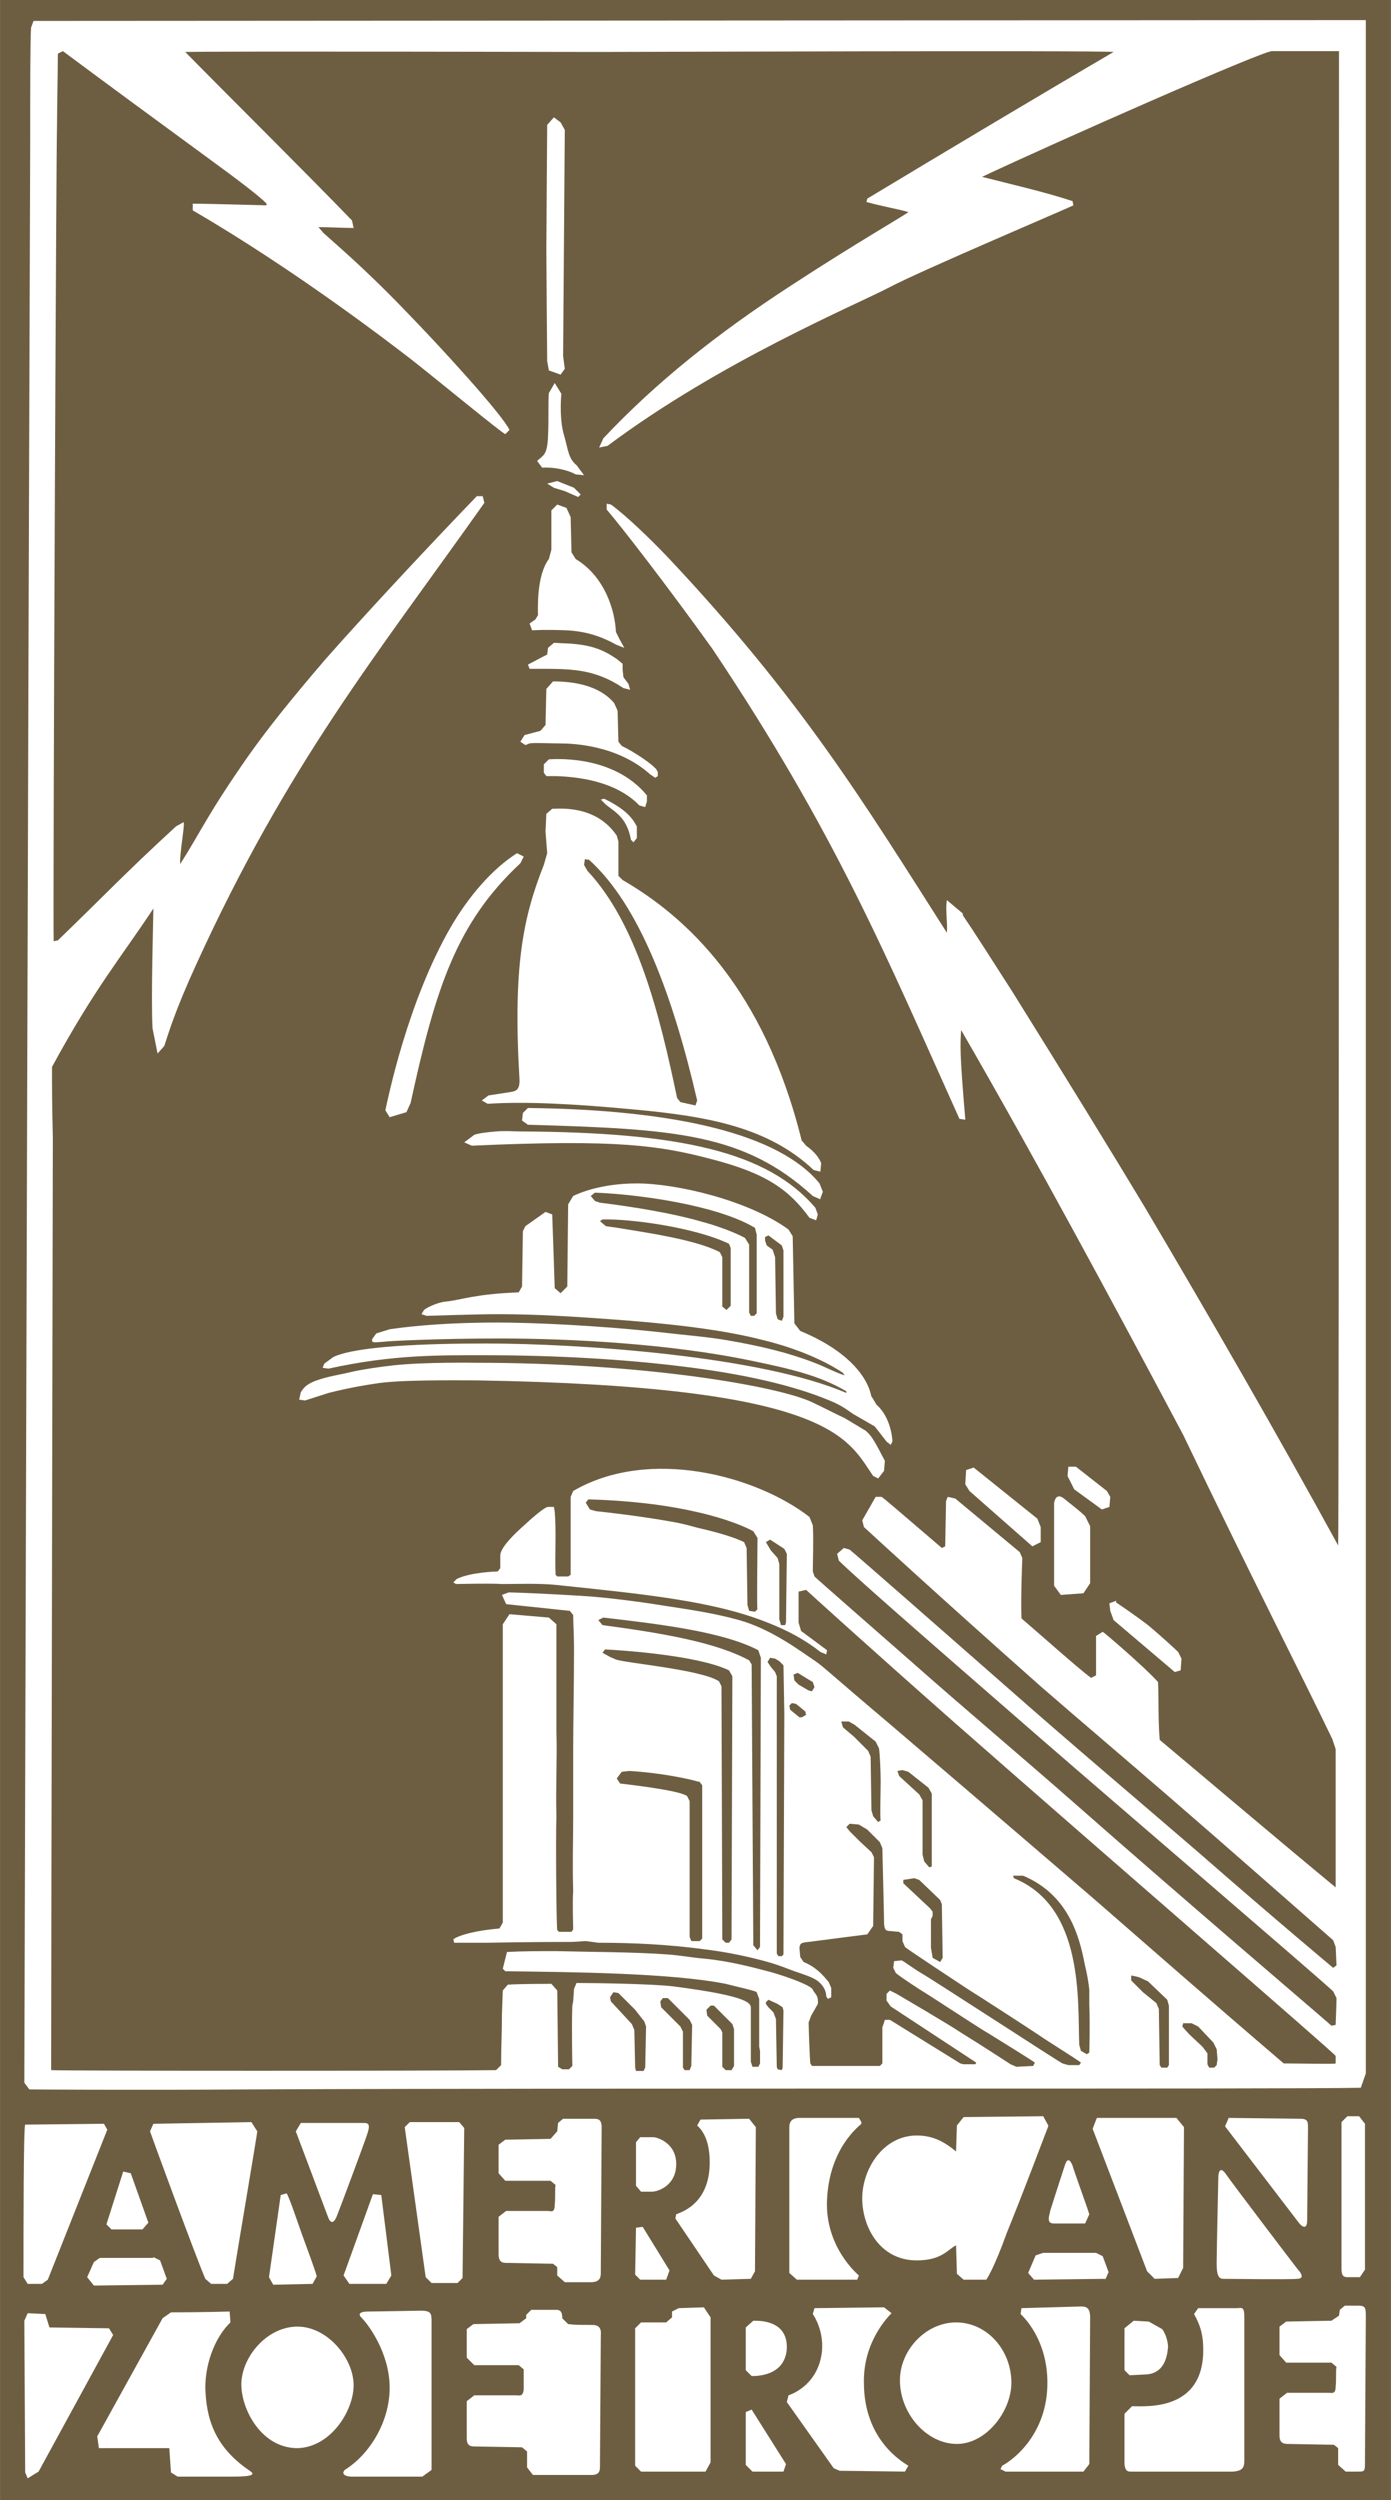 <svg xmlns="http://www.w3.org/2000/svg" xmlns:svg="http://www.w3.org/2000/svg" version="1.1" viewBox="361.29 888.6 16.6 29.83" width="235.907" height="423.896">
  <path d="m361.29,888.6l0,24.37l0,5.46l16.6,0l0,-29.83l-16.6,0zm0.3,25.35l0.94,-0.01l0.04,0.07l-0.71,1.79l-0.07,0.05l-0.17,0l-0.05,-0.08c0,-0.58 0,-1.79 0.02,-1.82m1.53,1.58l0.08,0.04l0.08,0.22l-0.05,0.07l-0.82,0.01l-0.08,-0.1l0.08,-0.18l0.07,-0.05l0.64,0zm0,-1.59l1.17,-0.02l0.07,0.11c0,0.03 -0.25,1.5 -0.29,1.76l-0.07,0.06l-0.19,0l-0.07,-0.06c-0.12,-0.28 -0.64,-1.7 -0.66,-1.76l0.04,-0.09zm-0.13,1.26l-0.37,0l-0.06,-0.06l0.2,-0.63l0.09,0.02l0.21,0.59l-0.07,0.08zm-1.37,2.97l-0.03,-0.07l-0.01,-1.81l0.04,-0.09l0.21,0.01l0.05,0.16l0.71,0.01l0.05,0.08l-0.89,1.63l-0.13,0.08zm2.44,-0.02l-0.65,0l-0.08,-0.05l-0.02,-0.29l-0.84,0l-0.02,-0.14l0.78,-1.41l0.1,-0.07c0.34,0 0.7,-0.01 0.7,-0.01l0.01,0.13c-0.16,0.15 -0.3,0.45 -0.3,0.78c0.01,0.35 0.1,0.7 0.53,0.99c0.06,0.04 0.06,0.07 -0.21,0.07m0.78,-0.34c-0.43,0 -0.67,-0.46 -0.67,-0.76c0,-0.32 0.3,-0.69 0.67,-0.69c0.36,0 0.67,0.38 0.67,0.7c0,0.3 -0.27,0.74 -0.67,0.75m0.84,-3.77c-0.03,0.1 -0.33,0.9 -0.37,1c-0.04,0.1 -0.08,0.09 -0.11,0l-0.38,-1.01l0.06,-0.1l0.75,0c0.05,0 0.08,0.01 0.05,0.11m0.06,0.74l0.1,0.01l0.12,0.96l-0.06,0.1l-0.44,0l-0.07,-0.1l0.35,-0.97zm-0.85,0.47c0.05,0.14 0.16,0.43 0.18,0.51l-0.05,0.09l-0.47,0.01l-0.05,-0.09l0.14,-0.98l0.07,-0.02c0.03,0.04 0.13,0.34 0.18,0.48m1.55,2.82l-0.11,0.08l-0.83,0c-0.15,0 -0.12,-0.07 -0.08,-0.09c0.29,-0.19 0.52,-0.57 0.52,-0.97c0,-0.42 -0.26,-0.76 -0.33,-0.83c-0.02,-0.02 -0.08,-0.08 0.08,-0.08c0.1,0 0.58,-0.01 0.62,-0.01c0.12,0 0.13,0.03 0.13,0.12l0,1.77zm0.37,-2.29l-0.06,0.06l-0.31,0l-0.07,-0.07l-0.25,-1.79l0.06,-0.06l0.59,0l0.06,0.07l-0.02,1.79zm1.65,0.7l-0.01,1.52c0,0.06 0.01,0.13 -0.1,0.13c-0.11,0 -0.65,0 -0.7,0l-0.07,-0.09l0,-0.19l-0.06,-0.05l-0.55,-0.01c-0.06,0 -0.11,0 -0.11,-0.1l0,-0.44l0.09,-0.07l0.5,0c0.04,0 0.08,0.02 0.09,-0.07c0,-0.09 0,-0.19 0,-0.24l-0.06,-0.05l-0.53,0l-0.09,-0.09l0,-0.34l0.08,-0.06l0.55,-0.01l0.08,-0.06l0,-0.04l0.06,-0.06l0.27,0c0.05,0 0.1,-0.01 0.1,0.1l0.07,0.07c0.08,0.01 0.14,0.01 0.29,0.01c0.12,0 0.1,0.1 0.1,0.13m0,-0.76c0,0.05 0,0.11 -0.1,0.12c-0.11,0 -0.28,0 -0.33,0l-0.09,-0.08l0,-0.1l-0.05,-0.04l-0.55,-0.01c-0.06,0 -0.1,-0.01 -0.1,-0.11l0,-0.44l0.09,-0.07l0.5,0c0.03,0 0.08,0.03 0.08,-0.07c0.01,-0.09 0,-0.19 0.01,-0.24l-0.06,-0.05l-0.54,0l-0.08,-0.09l0,-0.34l0.08,-0.06l0.54,-0.01l0.08,-0.09l0.01,-0.1l0.06,-0.05l0.36,0c0.05,0 0.1,0 0.1,0.1c0,0.11 -0.01,1.65 -0.01,1.71m1.25,2.4l-0.77,0l-0.07,-0.07l0,-1.64l0.07,-0.07l0.3,0l0.07,-0.06l0,-0.07l0.08,-0.04l0.3,-0.01l0.08,0.12l0,1.73l-0.06,0.11zm-0.83,-2.91l0.08,-0.01l0.32,0.52l-0.04,0.11l-0.31,0l-0.06,-0.06l0.01,-0.56zm0,-0.5l0,-0.52l0.05,-0.06l0.16,0c0.03,0 0.27,0.06 0.27,0.32c0,0.26 -0.22,0.33 -0.29,0.33l-0.13,0l-0.06,-0.07zm0.93,1.07l-0.46,-0.68l0.01,-0.05c0.04,-0.02 0.4,-0.11 0.4,-0.62c0,-0.31 -0.12,-0.41 -0.15,-0.44l0.04,-0.07l0.58,-0.01l0.08,0.1l-0.01,1.72l-0.05,0.09l-0.35,0.01l-0.09,-0.05zm0.87,0.87c-0.02,0.34 -0.38,0.33 -0.42,0.33l-0.07,-0.07l0,-0.51l0.09,-0.08c0.07,0 0.41,-0.01 0.4,0.33m-0.04,1.47l-0.37,0l-0.08,-0.08l0,-0.63l0.07,-0.03l0.41,0.65l-0.03,0.09zm1.45,0l-0.78,-0.01l-0.07,-0.03l-0.56,-0.79l0.02,-0.08c0.06,-0.02 0.36,-0.14 0.4,-0.53c0.02,-0.24 -0.09,-0.41 -0.11,-0.44l0.02,-0.07l0.83,-0.01l0.09,0.07c-0.05,0.05 -0.34,0.35 -0.33,0.83c0,0.69 0.47,0.95 0.53,0.99l-0.04,0.07zm1.71,-4.12c-0.02,0.05 -0.29,0.77 -0.49,1.26c-0.17,0.47 -0.25,0.57 -0.25,0.57l-0.27,0l-0.08,-0.07l-0.01,-0.34c-0.1,0.05 -0.17,0.18 -0.47,0.18c-0.44,0 -0.65,-0.4 -0.65,-0.74c0,-0.35 0.25,-0.75 0.65,-0.75c0.18,0 0.31,0.06 0.47,0.19l0.01,-0.31l0.08,-0.1l0.95,-0.01l0.06,0.11zm0.02,1.02c0.03,-0.1 0.18,-0.56 0.18,-0.56c0.02,-0.06 0.05,-0.09 0.09,0.01c0.03,0.1 0.18,0.51 0.2,0.58l-0.05,0.11l-0.37,0c-0.06,0 -0.08,-0.03 -0.05,-0.13m-2.25,-1.06c-0.03,0.03 -0.38,0.29 -0.41,0.9c-0.03,0.57 0.37,0.9 0.38,0.91l-0.02,0.05l-0.72,0l-0.09,-0.08l0,-1.74c0,-0.04 0.01,-0.11 0.12,-0.11c0.12,0 0.68,0 0.71,0l0.03,0.05zm1.14,3.82c-0.36,0 -0.68,-0.36 -0.68,-0.76c0,-0.36 0.31,-0.69 0.67,-0.69c0.37,0 0.66,0.33 0.66,0.72c0,0.34 -0.3,0.73 -0.65,0.73m1.58,0.24l-0.07,0.09l-0.93,0l-0.06,-0.03l0.02,-0.04c0.15,-0.08 0.54,-0.39 0.54,-0.99c0,-0.53 -0.3,-0.8 -0.32,-0.82l0.01,-0.07l0.71,-0.02c0.06,0 0.11,0.01 0.11,0.13c0,0.11 -0.01,1.68 -0.01,1.74m0.19,-2.2l-0.85,0.01l-0.07,-0.08l0.09,-0.21l0.09,-0.03l0.63,0l0.08,0.04l0.07,0.19l-0.04,0.09zm0.93,-0.13l-0.06,0.12l-0.28,0.01l-0.09,-0.09l-0.65,-1.7l0.05,-0.13l0.95,0l0.09,0.11l-0.01,1.69zm-0.18,0.94c-0.01,0.13 -0.05,0.31 -0.25,0.33c-0.19,0.01 -0.19,0.01 -0.21,0.01l-0.06,-0.06l0,-0.5l0.11,-0.09l0.18,0.01l0.16,0.09c0.03,0.04 0.07,0.13 0.07,0.22m0.91,1.35c0,0.08 -0.02,0.12 -0.13,0.13c-0.11,0 -1.15,0 -1.2,0c-0.05,0 -0.09,0.01 -0.1,-0.09c0,-0.11 0,-0.52 0,-0.6l0.09,-0.09c0.17,0 0.85,0.06 0.85,-0.67c0,-0.15 -0.02,-0.27 -0.11,-0.43l0.05,-0.07l0.46,0c0.05,0 0.09,-0.03 0.09,0.1l0,1.73zm-0.25,-2.17c-0.05,0 -0.08,-0.03 -0.08,-0.18c0,-0.15 0.02,-1.03 0.02,-1.03c0,-0.06 0.02,-0.14 0.09,-0.04c0.06,0.09 0.82,1.09 0.86,1.14c0.04,0.04 0.08,0.11 -0.01,0.11c-0.09,0.01 -0.84,0 -0.88,0m0.06,-1.92c0.06,0 0.77,0.01 0.86,0.01c0.09,0 0.09,0.04 0.09,0.11c0,0.07 -0.01,0.97 -0.01,1.1c0,0.13 -0.07,0.07 -0.1,0.03l-0.88,-1.15l0.04,-0.09zm1.63,4.1c0,0.12 0,0.12 -0.09,0.12c-0.11,0 -0.09,0 -0.14,0l-0.09,-0.08l0,-0.2l-0.05,-0.04l-0.55,-0.01c-0.05,0 -0.1,-0.01 -0.1,-0.1l0,-0.44l0.09,-0.07l0.5,0c0.03,0 0.08,0.02 0.08,-0.07c0.01,-0.09 0,-0.19 0.01,-0.24l-0.06,-0.05l-0.54,0l-0.08,-0.09l0,-0.34l0.08,-0.06l0.54,-0.01l0.09,-0.06l0.01,-0.07l0.06,-0.05l0.16,0c0.09,0 0.09,0.03 0.09,0.14c0,0.11 -0.01,1.65 -0.01,1.71m-0.28,-4.04l0.07,-0.07l0.14,0l0.07,0.09l0,1.74l-0.06,0.09l-0.15,0c-0.04,0 -0.07,-0.01 -0.07,-0.1c0,-0.09 0,-1.72 0,-1.77m0.23,-0.39c-0.82,0.02 -8.89,0 -13.21,0.02c-1.62,0.01 -2.66,0 -2.68,0l-0.06,-0.08c0,-0.02 0.05,-17.88 0.07,-23.14c0,-0.71 0,-1.2 0.01,-1.38l0.03,-0.08l15.9,-0.01l0,24.5" fill="#6e5e41" id="svg_210"/>
  <path d="m369.99,903.44c-0.42,-0.2 -1.19,-0.3 -1.51,-0.29l-0.03,0.02l0.07,0.06l0.14,0.02c0.36,0.06 0.93,0.14 1.22,0.29l0.03,0.06l0,0.59l0.05,0.04l0.05,-0.05l0,-0.69" fill="#6e5e41" id="svg_211"/>
  <path d="m370.3,903.25c-0.45,-0.27 -1.38,-0.4 -1.91,-0.42l-0.05,0.04l0.05,0.06l0.06,0.02c0.41,0.05 0.88,0.13 1.19,0.22c0.34,0.09 0.52,0.19 0.54,0.2l0.05,0.08l0,0.81l0.02,0.04l0.04,0l0.03,-0.03l0,-0.94" fill="#6e5e41" id="svg_212"/>
  <path d="m370.46,903.34l-0.04,0.02l0,0.04l0.02,0.06l0.07,0.05l0.03,0.09l0.01,0.67l0.02,0.07l0.05,0.02l0.02,-0.05l0,-0.79l-0.02,-0.06" fill="#6e5e41" id="svg_213"/>
  <path d="m368.31,898.86l-0.04,-0.01l-0.01,0.07l0.04,0.07c0.59,0.63 0.86,1.7 1.07,2.71l0.04,0.05l0.18,0.04l0.02,-0.06c-0.28,-1.21 -0.68,-2.33 -1.3,-2.88" fill="#6e5e41" id="svg_214"/>
  <path d="m370.28,906.87c-0.22,-0.12 -0.85,-0.35 -1.97,-0.38l-0.03,0.04l0.05,0.08l0.07,0.02c0.18,0.02 0.53,0.06 0.87,0.12c0.13,0.02 0.24,0.05 0.35,0.08c0.22,0.05 0.43,0.11 0.55,0.17l0.03,0.07l0.01,0.68l0.02,0.07l0.07,0.01l0.03,-0.03c-0.01,0.02 0,-0.72 0,-0.85" fill="#6e5e41" id="svg_215"/>
  <path d="m370.59,907.92l0.02,0.07l0.05,0l0.01,-0.03l0.01,-0.82l-0.03,-0.06l-0.17,-0.11l-0.05,0.03l0.06,0.1l0.08,0.09l0.02,0.07" fill="#6e5e41" id="svg_216"/>
  <path d="m368.43,907.93l0.06,-0.03c0.69,0.08 1.43,0.17 1.85,0.39l0.03,0.09l-0.01,3.45l-0.03,0.04l-0.05,-0.06l-0.02,-3.35l-0.03,-0.05c-0.39,-0.21 -1,-0.32 -1.75,-0.42" fill="#6e5e41" id="svg_217"/>
  <path d="m370.02,911.74l-0.03,0.04l-0.04,0l-0.04,-0.04l-0.01,-3.02l-0.03,-0.06c-0.21,-0.14 -1.14,-0.22 -1.23,-0.26l-0.07,-0.03l-0.09,-0.05l0.03,-0.04c0.2,0.01 1.11,0.07 1.48,0.25l0.04,0.07" fill="#6e5e41" id="svg_218"/>
  <path d="m369.63,909.85l0.04,0.05l0,1.83l-0.03,0.03l-0.1,0l-0.02,-0.05l0,-1.62l-0.03,-0.06c-0.09,-0.07 -0.72,-0.14 -0.8,-0.15l-0.04,-0.06l0.06,-0.08l0.09,-0.01c0.35,0.02 0.7,0.09 0.83,0.13" fill="#6e5e41" id="svg_219"/>
  <path d="m370.76,908.58l0.05,-0.02l0.18,0.11l0.02,0.06l-0.03,0.05l-0.04,-0.01l-0.12,-0.07l-0.05,-0.05" fill="#6e5e41" id="svg_220"/>
  <path d="m370.72,909l-0.01,-0.05l0.03,-0.03l0.05,0.01l0.11,0.09l0.01,0.04l-0.05,0.03l-0.03,0" fill="#6e5e41" id="svg_221"/>
  <path d="m370.48,908.38l0.06,0.01l0.05,0.03l0.05,0.05l0.01,0.57l-0.01,2.88l-0.02,0.02l-0.04,0l-0.02,-0.03l0,-3.31l-0.02,-0.05l-0.05,-0.06l-0.04,-0.06" fill="#6e5e41" id="svg_222"/>
  <path d="m368.61,912.37l0.06,0.01l0.2,0.2l0.11,0.14l0.02,0.06l-0.01,0.49l-0.02,0.04l-0.09,0l-0.01,-0.04l-0.01,-0.45l-0.03,-0.07l-0.12,-0.13l-0.13,-0.14l-0.01,-0.05" fill="#6e5e41" id="svg_223"/>
  <path d="m369.2,912.44l0.06,0l0.26,0.26l0.03,0.06l-0.01,0.49l-0.02,0.05l-0.06,0l-0.02,-0.03l0,-0.43l-0.03,-0.06l-0.1,-0.1l-0.13,-0.13l-0.01,-0.07" fill="#6e5e41" id="svg_224"/>
  <path d="m369.77,912.53l0.04,0l0.22,0.22l0.02,0.06l0,0.44l-0.03,0.05l-0.07,0l-0.04,-0.04l0,-0.41l-0.02,-0.04l-0.16,-0.16l-0.01,-0.07" fill="#6e5e41" id="svg_225"/>
  <path d="m370.43,912.49l0.03,-0.03l0.11,0.05l0.06,0.04l0.01,0.04l-0.01,0.68l-0.01,0.03l-0.05,-0.01l-0.01,-0.03l-0.01,-0.57l-0.03,-0.08l-0.06,-0.06l-0.03,-0.04" fill="#6e5e41" id="svg_226"/>
  <path d="m372.2,911.01l0.06,0.02l0.25,0.24l0.02,0.05l0.01,0.64l-0.03,0.05l-0.09,-0.05l-0.02,-0.12l0,-0.34l0.02,-0.04l0,-0.05l-0.03,-0.04l-0.32,-0.3l0,-0.04" fill="#6e5e41" id="svg_227"/>
  <path d="m372.06,909.72l0.07,0.02l0.24,0.19l0.04,0.07l0,0.87l-0.03,0.01l-0.06,-0.07l-0.02,-0.08l0,-0.65l-0.04,-0.07l-0.24,-0.22l-0.02,-0.06" fill="#6e5e41" id="svg_228"/>
  <path d="m371.42,909.14l0.07,0.04l0.25,0.2l0.04,0.08c0.01,0.06 0.02,0.28 0.02,0.39c0,0.12 -0.01,0.44 0,0.47l-0.03,0.02l-0.06,-0.07l-0.02,-0.07l-0.01,-0.64l-0.03,-0.07l-0.17,-0.17l-0.13,-0.11l-0.02,-0.07" fill="#6e5e41" id="svg_229"/>
  <path d="m373.38,910.98l0.12,0c0.5,0.21 0.65,0.65 0.72,0.98c0.02,0.11 0.05,0.2 0.07,0.38l0,0.18c0.01,0.26 0,0.55 0,0.57l-0.03,0.02l-0.07,-0.04l-0.02,-0.07c-0.02,-0.52 0.06,-1.65 -0.78,-1.99" fill="#6e5e41" id="svg_230"/>
  <path d="m374.88,912.19l0.11,0.05l0.23,0.22l0.02,0.07l0,0.71l-0.02,0.03l-0.07,0l-0.02,-0.03l-0.01,-0.67l-0.03,-0.07l-0.16,-0.13l-0.14,-0.14l0,-0.06" fill="#6e5e41" id="svg_231"/>
  <path d="m375.51,912.74l0.08,0.04l0.18,0.19l0.04,0.08l0.01,0.12l-0.01,0.07l-0.03,0.03l-0.06,0l-0.02,-0.04l0,-0.13l-0.06,-0.08l-0.16,-0.15l-0.08,-0.09l0.01,-0.04" fill="#6e5e41" id="svg_232"/>
  <path d="m372.78,899.52c0.11,0.16 0.36,0.55 0.59,0.91c0.63,1.01 1.22,1.97 1.58,2.57c0.77,1.3 1.61,2.76 2.31,4.04c0.01,-0.08 0.01,-17.61 0.01,-17.83c-0.27,0 -0.67,0 -0.8,0c-0.12,0 -2.59,1.09 -3.46,1.5c0.31,0.08 0.75,0.18 1.08,0.29l0.01,0.05c-0.1,0.05 -1.8,0.77 -2.2,0.98c-0.4,0.21 -2.01,0.88 -3.36,1.89l-0.1,0.02l0.05,-0.11c0.63,-0.67 1.36,-1.25 2.22,-1.81c0.81,-0.53 1.41,-0.87 1.42,-0.89c-0.14,-0.04 -0.28,-0.06 -0.5,-0.12l0.01,-0.04c0.93,-0.56 2,-1.2 2.94,-1.75c-0.19,-0.02 -5.87,0 -6.13,0c-0.25,0 -4.46,-0.01 -4.95,0c0.64,0.65 1.35,1.35 1.99,2.01l0.02,0.09c-0.13,0 -0.29,-0.01 -0.42,-0.01l0.06,0.07l0.18,0.16c0.28,0.25 0.53,0.49 0.78,0.75c0.43,0.44 1.17,1.25 1.26,1.44l-0.05,0.05c-0.05,-0.02 -0.79,-0.63 -1.12,-0.89c-0.26,-0.2 -1.39,-1.07 -2.61,-1.78l0,-0.08c0.18,0 0.85,0.02 0.88,0.02l0,-0.02c-0.06,-0.07 -0.32,-0.27 -0.76,-0.59c-0.52,-0.38 -1.2,-0.88 -1.67,-1.23l-0.06,0.03c0,0.18 -0.01,0.67 -0.01,0.85c-0.01,0.22 -0.05,9.36 -0.04,9.74l0.05,-0.01c0.55,-0.53 0.8,-0.8 1.41,-1.36l0.09,-0.05c0.02,0.02 -0.05,0.38 -0.04,0.5c0.26,-0.41 0.33,-0.6 0.82,-1.3c0.22,-0.31 0.49,-0.65 0.91,-1.14c0.53,-0.6 1.28,-1.4 1.81,-1.95l0.07,0l0.02,0.08c-1.28,1.81 -2.34,3.1 -3.44,5.51c-0.26,0.57 -0.33,0.82 -0.38,0.97l-0.08,0.09l-0.06,-0.3c-0.02,-0.34 0.01,-1.35 0.01,-1.43c-0.39,0.59 -0.7,0.95 -1.21,1.89c0,0.24 0,0.41 0.01,0.85c0,0.48 -0.02,9.62 -0.02,11.12c0.16,0.01 4.65,0.01 5.31,0l0.06,-0.06c0,-0.23 0.01,-0.38 0.01,-0.61l0.01,-0.28l0.06,-0.07c0.15,-0.01 0.5,-0.01 0.52,-0.01l0.07,0.08l0.01,0.91l0.05,0.03l0.08,0l0.04,-0.04c0,-0.02 -0.01,-0.48 0,-0.72l0.01,-0.05l0.01,-0.15l0.03,-0.07c0.21,0 0.9,0.01 1.15,0.04c0.94,0.12 0.93,0.21 0.93,0.26l0,0.64l0.02,0.06l0.07,0l0.02,-0.04l0,-0.15l-0.01,-0.05c0,-0.18 0,-0.51 0,-0.57l-0.03,-0.08c-0.02,-0.02 -0.26,-0.07 -0.37,-0.1c-0.66,-0.13 -1.83,-0.14 -2.63,-0.15l-0.03,-0.03l0.05,-0.2c0.19,-0.01 0.39,-0.01 0.59,-0.01c0.37,0.01 0.94,0.01 1.33,0.04c0.15,0.01 0.3,0.04 0.44,0.05c0.3,0.03 0.56,0.1 0.79,0.16c0.21,0.06 0.48,0.16 0.5,0.21c0.02,0.05 0.07,0.06 0.06,0.17l-0.08,0.14l-0.03,0.08c0,0.04 0.01,0.38 0.02,0.49l0.02,0.03l0.81,0l0.03,-0.03l0,-0.43l0.03,-0.09l0.06,0l0.84,0.52l0.04,0.01l0.14,0l0.01,-0.02l-1.02,-0.67l-0.05,-0.07l0,-0.08l0.04,-0.04l0.08,0.04c0.05,0.03 0.6,0.35 0.78,0.47c0.18,0.11 0.55,0.35 0.58,0.37l0.07,0.03l0.2,-0.01l0.02,-0.04c-0.04,-0.03 -0.41,-0.26 -0.54,-0.34c-0.14,-0.08 -0.65,-0.42 -0.83,-0.53c-0.17,-0.11 -0.27,-0.18 -0.29,-0.2l-0.03,-0.06l0.01,-0.08l0.09,-0.01c0.04,0.02 0.13,0.09 0.23,0.15c0.11,0.06 1.66,1.07 1.69,1.08l0.07,0.02l0.13,0l0.02,-0.03c-0.05,-0.04 -0.39,-0.25 -0.52,-0.34c-0.12,-0.08 -0.69,-0.45 -0.82,-0.53c-0.12,-0.08 -0.73,-0.48 -0.76,-0.51l-0.03,-0.07l0,-0.08l-0.04,-0.03l-0.11,-0.01c-0.05,0 -0.07,-0.02 -0.07,-0.11c0,-0.09 -0.02,-0.85 -0.02,-0.88l-0.03,-0.07l-0.15,-0.15l-0.1,-0.06l-0.11,-0.01l-0.04,0.04l0.04,0.05l0.12,0.12l0.14,0.13l0.03,0.06l-0.01,0.82l-0.07,0.1l-0.7,0.09c-0.1,0.01 -0.1,0.02 -0.11,0.07l0.01,0.11l0.04,0.06c0.18,0.07 0.28,0.22 0.3,0.24l0.03,0.07l0,0.11l-0.04,0.02l-0.02,-0.03c0,-0.1 -0.08,-0.17 -0.11,-0.19c-0.06,-0.04 -0.15,-0.07 -0.27,-0.11c-0.08,-0.03 -0.18,-0.07 -0.28,-0.1c-0.24,-0.07 -0.53,-0.13 -0.78,-0.16c-0.44,-0.06 -0.87,-0.08 -1.28,-0.08l-0.15,-0.02l-0.16,0.01c-0.55,0 -0.96,0.01 -1.02,0.01c-0.15,0 -0.33,0 -0.39,0l-0.01,-0.04c0.03,-0.03 0.2,-0.1 0.55,-0.13l0.04,-0.07c0,-0.52 0,-3.51 0,-3.56l0.08,-0.12l0.47,0.04l0.09,0.08c0,0.07 0,0.92 0,1.24l0,0.04c0.01,0.33 -0.01,0.67 0,1.01c-0.01,0.26 0,1.34 0.01,1.36l0.02,0.02l0.15,0l0.02,-0.03c0,-0.03 -0.01,-0.32 0,-0.46c-0.01,-0.32 0,-0.57 0,-0.89c0,-0.27 0,-0.53 0,-0.79c0,-0.29 0.01,-0.81 0.01,-1.2c0,-0.17 -0.01,-0.32 -0.01,-0.41l-0.04,-0.05l-0.76,-0.08l-0.05,-0.11l0.08,-0.03c0.03,0 0.4,0.01 1,0.05c0.33,0.03 0.62,0.07 0.93,0.12c0.26,0.04 0.53,0.08 0.82,0.16c0.39,0.11 0.73,0.37 0.91,0.49c0.09,0.06 0.19,0.16 0.9,0.76c0.48,0.41 1.23,1.05 2.44,2.09c0.62,0.54 1.35,1.18 2.25,1.95c0.2,0 0.61,0.01 0.62,0l0,-0.09c-0.07,-0.08 -2.72,-2.37 -4.53,-3.96c-1.01,-0.89 -1.78,-1.59 -1.79,-1.6l-0.09,0.02l0,0.37l0.03,0.1l0.31,0.23l-0.01,0.05l-0.07,-0.03c-0.19,-0.15 -0.4,-0.26 -0.63,-0.35c-0.65,-0.26 -1.48,-0.34 -2.53,-0.45c-0.21,-0.02 -0.44,-0.01 -0.64,-0.01c-0.14,-0.01 -0.52,0 -0.55,0l-0.03,-0.02l0.04,-0.04c0.16,-0.08 0.47,-0.09 0.49,-0.09l0.03,-0.04l0,-0.15c0,-0.08 0.12,-0.21 0.24,-0.32c0.14,-0.13 0.29,-0.26 0.33,-0.26l0.07,0l0.01,0.06c0.02,0.25 0,0.49 0.01,0.75l0.02,0.02l0.13,0l0.03,-0.02c0,-0.63 0,-0.91 0,-0.93l0.03,-0.07c0.91,-0.53 2.19,-0.18 2.82,0.31l0.04,0.1c0.01,0.16 0,0.43 0,0.55l0.02,0.06c0.04,0.04 0.75,0.66 1.16,1.02c0.61,0.54 1.3,1.12 1.96,1.7c1.41,1.24 2.73,2.36 3.05,2.64l0.05,-0.01c0,-0.04 0.01,-0.22 0.01,-0.32l-0.04,-0.08c-0.19,-0.18 -2.62,-2.26 -3.54,-3.06c-1.46,-1.27 -2.18,-1.9 -2.36,-2.08l-0.02,-0.08l0.08,-0.07l0.07,0.02c0.04,0.03 1.25,1.09 1.83,1.6c0.85,0.75 1.67,1.44 2.33,2.01c0.95,0.83 1.6,1.37 1.61,1.38l0.04,-0.03l-0.01,-0.22l-0.03,-0.08c-0.64,-0.56 -1.32,-1.16 -1.98,-1.73c-0.52,-0.45 -1.04,-0.89 -1.5,-1.29c-1.22,-1.08 -2.11,-1.9 -2.12,-1.91l-0.02,-0.08l0.16,-0.28l0.07,0c0.02,0.01 0.16,0.13 0.72,0.61l0.04,-0.02l0.01,-0.54l0.02,-0.05l0.09,0.02l0.77,0.64l0.03,0.07c0,0.02 -0.02,0.47 -0.01,0.72c0.21,0.18 0.67,0.59 0.83,0.71l0.06,-0.03l0,-0.47l0.08,-0.05c0.02,0.01 0.51,0.43 0.66,0.6c0.01,0.23 0,0.45 0.02,0.69c0.68,0.57 1.41,1.19 2.1,1.76l0,-0.67l0,-0.98l-0.04,-0.12c-0.36,-0.75 -0.98,-1.96 -1.78,-3.63c-0.84,-1.58 -1.76,-3.29 -2.65,-4.83c-0.01,0.18 -0.02,0.25 0.05,1.07l-0.07,-0.01c-0.87,-1.93 -1.47,-3.4 -2.95,-5.61c-0.53,-0.74 -1.08,-1.45 -1.26,-1.66l0,-0.07l0.05,0.01c0.18,0.13 0.47,0.41 0.68,0.63c1.59,1.69 2.33,2.91 3.33,4.48c0.01,-0.13 -0.02,-0.27 0,-0.39l0.19,0.16zm1.83,8.2c0.03,0.02 0.21,0.14 0.38,0.27c0.18,0.15 0.35,0.31 0.36,0.32l0.04,0.08l-0.01,0.14l-0.07,0.02l-0.73,-0.62l-0.04,-0.11l-0.01,-0.09l0.08,-0.03zm-0.57,-1.62l0.09,0l0.37,0.29l0.04,0.07l-0.01,0.12l-0.09,0.03l-0.33,-0.24l-0.08,-0.16l0.01,-0.11zm-0.17,0.43c0.01,-0.05 0.04,-0.12 0.13,-0.04c0.1,0.08 0.19,0.15 0.24,0.2l0.06,0.12l0,0.68l-0.08,0.12l-0.27,0.02l-0.08,-0.11l0,-0.98zm-0.96,-0.42l0.76,0.61l0.04,0.1l0,0.18l-0.1,0.05l-0.75,-0.66l-0.05,-0.08l0.01,-0.17l0.09,-0.03zm-5.09,-16.02l0.08,-0.09l0.08,0.06l0.05,0.09l-0.02,2.7l0.02,0.15l-0.05,0.07l-0.14,-0.05l-0.02,-0.11c0,0 -0.01,-1.19 -0.01,-1.33c0,-0.15 0.01,-1.41 0.01,-1.49m-0.12,4.01c0.07,-0.07 0.12,-0.06 0.13,-0.29c0.01,-0.23 0,-0.43 0.01,-0.52l0.07,-0.12l0.08,0.13c-0.01,0.08 -0.02,0.32 0.03,0.49c0.05,0.17 0.05,0.28 0.15,0.36l0.09,0.12l-0.1,-0.01c-0.07,-0.04 -0.23,-0.09 -0.4,-0.08l-0.06,-0.08zm0.49,0.43l-0.16,-0.07l-0.13,-0.04l-0.08,-0.05l0.12,-0.03l0.2,0.08l0.08,0.08l-0.03,0.03zm-2.3,7.31c0.03,-0.13 0.26,-1.28 0.78,-2.18c0.21,-0.36 0.49,-0.69 0.79,-0.88l0.08,0.04l-0.04,0.08c-0.76,0.71 -1.01,1.48 -1.31,2.86l-0.05,0.11l-0.2,0.06l-0.05,-0.08zm1.06,0.3c0.06,-0.02 0.14,-0.03 0.26,-0.04c0.12,-0.01 0.19,0 0.3,0c1.89,0.01 2.94,0.24 3.51,0.91l0.03,0.08l-0.02,0.07l-0.08,-0.03c-0.24,-0.33 -0.51,-0.53 -1.17,-0.7c-0.61,-0.16 -1.11,-0.24 -2.86,-0.16l-0.09,-0.04l0.12,-0.09zm4.89,4.01l-0.07,0.09l-0.06,-0.03c-0.31,-0.45 -0.49,-1.07 -4.73,-1.14c-0.25,0 -0.94,-0.01 -1.22,0.04c-0.27,0.04 -0.47,0.09 -0.55,0.11l-0.28,0.09l-0.07,-0.01l0.02,-0.09c0.03,-0.04 0.05,-0.09 0.19,-0.14c0.14,-0.05 0.29,-0.07 0.41,-0.1c0.13,-0.03 0.33,-0.06 0.51,-0.08c0.37,-0.04 0.98,-0.03 0.98,-0.03c2.01,0 3.61,0.28 4.01,0.47c0.15,0.07 0.3,0.15 0.39,0.19l0.25,0.15c0.07,0.06 0.1,0.11 0.23,0.36l-0.01,0.12zm-0.15,-0.89l0.06,0.1c0.16,0.14 0.19,0.38 0.19,0.44l-0.02,0.04l-0.05,-0.04l-0.14,-0.18l-0.26,-0.15c-0.06,-0.04 -0.13,-0.1 -0.28,-0.16c-0.43,-0.18 -1.03,-0.32 -1.79,-0.41c-0.65,-0.08 -1.46,-0.13 -2.31,-0.13c-0.55,0 -1.11,-0.01 -1.88,0.16l-0.07,-0.01l0.02,-0.05l0.11,-0.08c0.28,-0.13 1.1,-0.16 1.82,-0.16c1.13,0 3.28,0.15 4.3,0.59l0,-0.02c-0.32,-0.19 -0.68,-0.27 -1.11,-0.36c-0.99,-0.21 -2.2,-0.27 -3.02,-0.27c-0.74,0 -1.34,0.03 -1.4,0.04c-0.13,0.01 -0.13,0.01 -0.13,-0.03l0.05,-0.07l0.16,-0.05c0.08,-0.01 0.51,-0.08 1.29,-0.08c0.38,0 1.17,0.03 1.98,0.12c0.25,0.03 0.52,0.05 0.75,0.09c0.41,0.07 0.74,0.15 1.05,0.27c0.13,0.05 0.24,0.11 0.33,0.14l0.03,0.01l-0.02,-0.03c-0.21,-0.14 -0.54,-0.29 -0.95,-0.39c-0.5,-0.13 -1.14,-0.2 -1.83,-0.25c-0.43,-0.03 -0.86,-0.06 -1.34,-0.06c-0.27,0 -0.82,0.02 -0.85,0.02l-0.06,-0.02l0.03,-0.05c0.02,-0.02 0.15,-0.09 0.26,-0.1c0.19,-0.02 0.34,-0.09 0.87,-0.11l0.04,-0.07l0.01,-0.66l0.03,-0.06l0.24,-0.17l0.08,0.03l0.03,0.88l0.07,0.06l0.08,-0.08l0.01,-0.98l0.06,-0.1c0.06,-0.03 0.33,-0.15 0.76,-0.15c0.47,0 1.33,0.2 1.81,0.55l0.05,0.08l0.02,1.04l0.07,0.09c0.51,0.21 0.8,0.51 0.85,0.79m-0.61,-2.36l-0.09,-0.04c-0.82,-0.75 -1.65,-0.8 -3.4,-0.85l-0.07,-0.05l0.01,-0.09l0.06,-0.06c1.76,0.02 3,0.31 3.48,0.9l0.04,0.1l-0.03,0.08zm-0.22,-0.7l0.05,0.06c0.1,0.07 0.16,0.15 0.18,0.21l-0.01,0.1l-0.08,-0.02c-0.54,-0.51 -1.26,-0.64 -2.12,-0.72c-0.74,-0.07 -1.32,-0.1 -1.77,-0.07l-0.07,-0.04l0.08,-0.06l0.26,-0.04c0.08,-0.01 0.11,-0.04 0.11,-0.14c-0.08,-1.35 0.04,-1.94 0.29,-2.57l0.04,-0.14l-0.02,-0.26l0.01,-0.21l0.07,-0.06c0.08,0 0.52,-0.05 0.77,0.32l0.02,0.07l0,0.41l0.05,0.05c0.76,0.44 1.69,1.29 2.14,3.12m-2.94,-4.36l-0.11,0l-0.03,-0.04l0,-0.1l0.06,-0.06c0.03,0 0.76,-0.07 1.17,0.43l0,0.07l-0.02,0.07l-0.07,-0.02c-0.07,-0.07 -0.32,-0.33 -1,-0.35m0.97,0.74l-0.04,0.05l-0.03,-0.03c-0.05,-0.27 -0.19,-0.33 -0.3,-0.42l-0.06,-0.06l0.04,-0.01c0.29,0.14 0.35,0.26 0.39,0.33l0,0.14zm0.22,-0.84l0.03,0.05l0,0.05l-0.03,0.02l-0.06,-0.04c-0.39,-0.35 -0.92,-0.37 -1.08,-0.37c-0.09,0 -0.33,-0.01 -0.36,0l-0.05,0.02l-0.06,-0.04l0.05,-0.08l0.19,-0.05l0.06,-0.07l0.01,-0.43l0.08,-0.09c0.34,0 0.59,0.09 0.73,0.26l0.04,0.09l0.01,0.37l0.04,0.05c0.15,0.07 0.38,0.23 0.4,0.27m-0.3,-0.94l-0.08,-0.02c-0.36,-0.24 -0.64,-0.23 -1.07,-0.23l-0.05,0l-0.02,-0.05l0.17,-0.09l0.06,-0.03l0.01,-0.08l0.07,-0.06l0.21,0.01c0.24,0.02 0.38,0.07 0.55,0.19l0.06,0.05l0,0.07l0.01,0.09l0.06,0.08l0.02,0.07zm-0.17,-0.69l0.04,0.08l0.06,0.11l-0.1,-0.04c-0.2,-0.11 -0.38,-0.16 -0.6,-0.17c-0.28,-0.01 -0.36,0 -0.4,0l-0.03,-0.08l0.07,-0.05l0.03,-0.05c0,-0.07 -0.02,-0.47 0.13,-0.67l0.03,-0.11l0,-0.47l0.07,-0.07l0.11,0.04l0.05,0.11l0.01,0.42l0.05,0.08c0.35,0.21 0.47,0.62 0.48,0.87" fill="#6e5e41" id="svg_233"/>
</svg>